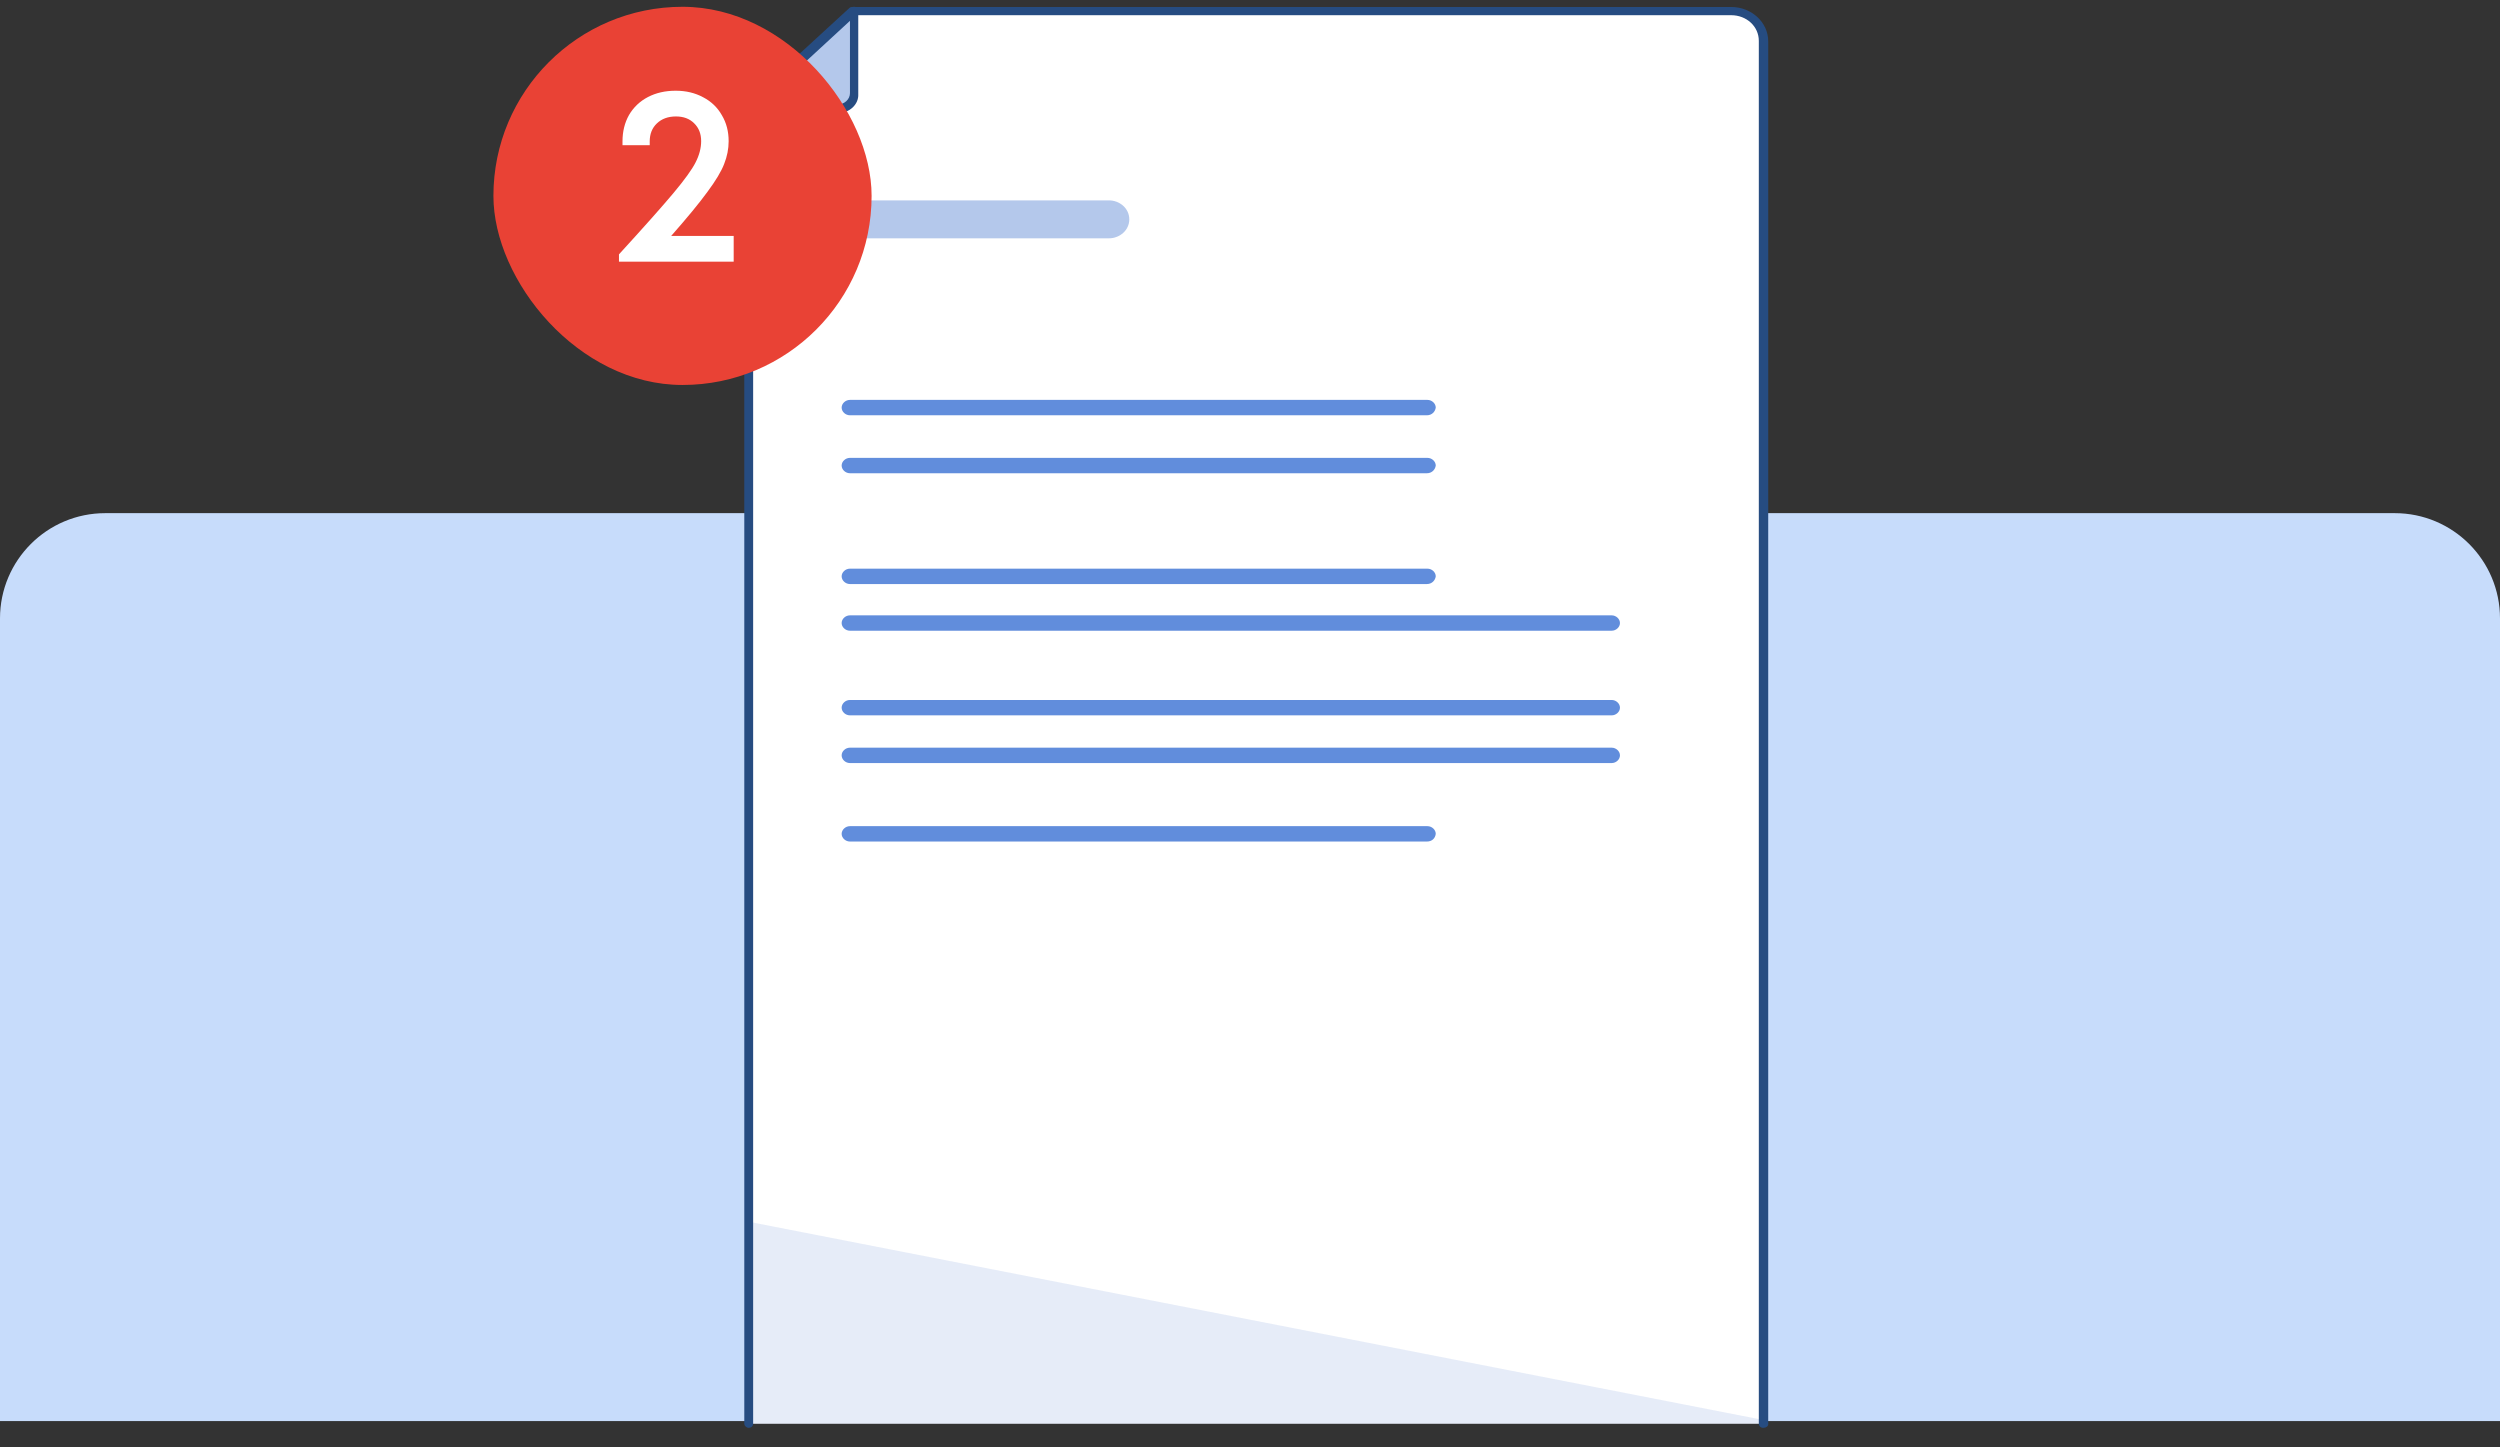 <svg width="190" height="110" viewBox="0 0 190 110" fill="none" xmlns="http://www.w3.org/2000/svg">
<rect x="0" y="0" width="190" height="110" fill="#333333" stroke="none"/>
<path d="M0 47C0 42.582 3.582 39 8 39H182C186.418 39 190 42.582 190 47V108H0V47Z" fill="#C7DCFB"/>
<path d="M134.008 108.204V3.104C134.008 1.856 132.915 0.843 131.569 0.843H64.808L56.904 8.094V108.204H134.008Z" fill="white"/>
<path opacity="0.2" d="M133.88 108.204H56.86V92.844L133.88 107.892V108.204Z" fill="#82A3DD"/>
<path d="M134.006 108.516C133.796 108.516 133.67 108.36 133.67 108.204V3.104C133.67 2.012 132.745 1.155 131.568 1.155H64.933L57.239 8.25V108.204C57.239 108.399 57.071 108.516 56.903 108.516C56.735 108.516 56.566 108.36 56.566 108.204V8.094C56.566 8.016 56.608 7.938 56.651 7.86L64.554 0.609C64.638 0.531 64.722 0.531 64.806 0.531H131.568C133.123 0.531 134.385 1.7 134.385 3.143V108.243C134.385 108.399 134.217 108.516 134.006 108.516Z" fill="#264C81"/>
<path opacity="0.6" d="M84.271 18.113H65.184C64.344 18.113 63.629 17.489 63.629 16.67C63.629 15.89 64.302 15.228 65.184 15.228H84.271C85.112 15.228 85.827 15.851 85.827 16.67C85.827 17.489 85.112 18.113 84.271 18.113Z" fill="#82A3DD"/>
<path d="M108.444 44.388H64.596C64.259 44.388 63.965 44.115 63.965 43.803C63.965 43.491 64.259 43.218 64.596 43.218H108.486C108.823 43.218 109.117 43.491 109.117 43.803C109.075 44.115 108.823 44.388 108.444 44.388Z" fill="#618DDC"/>
<path d="M108.444 35.967H64.596C64.259 35.967 63.965 35.694 63.965 35.382C63.965 35.071 64.259 34.798 64.596 34.798H108.486C108.823 34.798 109.117 35.071 109.117 35.382C109.075 35.694 108.823 35.967 108.444 35.967Z" fill="#618DDC"/>
<path d="M108.444 31.562H64.596C64.259 31.562 63.965 31.289 63.965 30.977C63.965 30.665 64.259 30.392 64.596 30.392H108.486C108.823 30.392 109.117 30.665 109.117 30.977C109.075 31.289 108.823 31.562 108.444 31.562Z" fill="#618DDC"/>
<path d="M108.444 63.957H64.596C64.259 63.957 63.965 63.684 63.965 63.373C63.965 63.061 64.259 62.788 64.596 62.788H108.486C108.823 62.788 109.117 63.061 109.117 63.373C109.075 63.723 108.823 63.957 108.444 63.957Z" fill="#618DDC"/>
<path d="M122.486 47.935H64.596C64.259 47.935 63.965 47.662 63.965 47.35C63.965 47.038 64.259 46.766 64.596 46.766H122.486C122.823 46.766 123.117 47.038 123.117 47.35C123.117 47.662 122.823 47.935 122.486 47.935Z" fill="#618DDC"/>
<path d="M122.486 54.367H64.596C64.259 54.367 63.965 54.095 63.965 53.783C63.965 53.471 64.259 53.198 64.596 53.198H122.486C122.823 53.198 123.117 53.471 123.117 53.783C123.117 54.095 122.823 54.367 122.486 54.367Z" fill="#618DDC"/>
<path d="M122.486 57.993H64.596C64.259 57.993 63.965 57.72 63.965 57.408C63.965 57.096 64.259 56.823 64.596 56.823H122.486C122.823 56.823 123.117 57.096 123.117 57.408C123.117 57.72 122.823 57.993 122.486 57.993Z" fill="#618DDC"/>
<path opacity="0.6" d="M56.862 8.25H63.673C64.346 8.25 64.934 7.743 64.934 7.08V0.804L56.862 8.25Z" fill="#82A3DD"/>
<path d="M63.672 8.601H56.861C56.735 8.601 56.609 8.523 56.525 8.406C56.483 8.289 56.483 8.133 56.609 8.055L64.639 0.609C64.723 0.531 64.891 0.492 65.017 0.531C65.144 0.57 65.228 0.687 65.228 0.843V7.158C65.27 7.938 64.555 8.601 63.672 8.601ZM57.702 7.938H63.672C64.177 7.938 64.597 7.548 64.597 7.08V1.583L57.702 7.938Z" fill="#264C81"/>
<rect x="37.5" y="0.516" width="28.742" height="28.742" rx="14.371" fill="#E94235"/>
<path d="M55.76 17.932V19.887H47.042V19.331C48.945 17.249 50.325 15.697 51.181 14.675C52.036 13.653 52.599 12.874 52.867 12.337C53.148 11.788 53.288 11.251 53.288 10.727C53.288 10.165 53.109 9.712 52.752 9.367C52.407 9.022 51.947 8.85 51.372 8.85C50.772 8.85 50.286 9.029 49.916 9.386C49.558 9.731 49.379 10.185 49.379 10.747V11.034H47.31V10.747C47.31 9.993 47.476 9.322 47.808 8.735C48.153 8.147 48.632 7.694 49.245 7.374C49.858 7.055 50.561 6.895 51.353 6.895C52.132 6.895 52.828 7.061 53.442 7.393C54.055 7.713 54.528 8.166 54.86 8.754C55.205 9.329 55.377 9.987 55.377 10.727C55.377 11.315 55.262 11.896 55.032 12.471C54.815 13.033 54.393 13.736 53.767 14.579C53.154 15.422 52.234 16.54 51.008 17.932H55.76Z" fill="white"/>
</svg>
